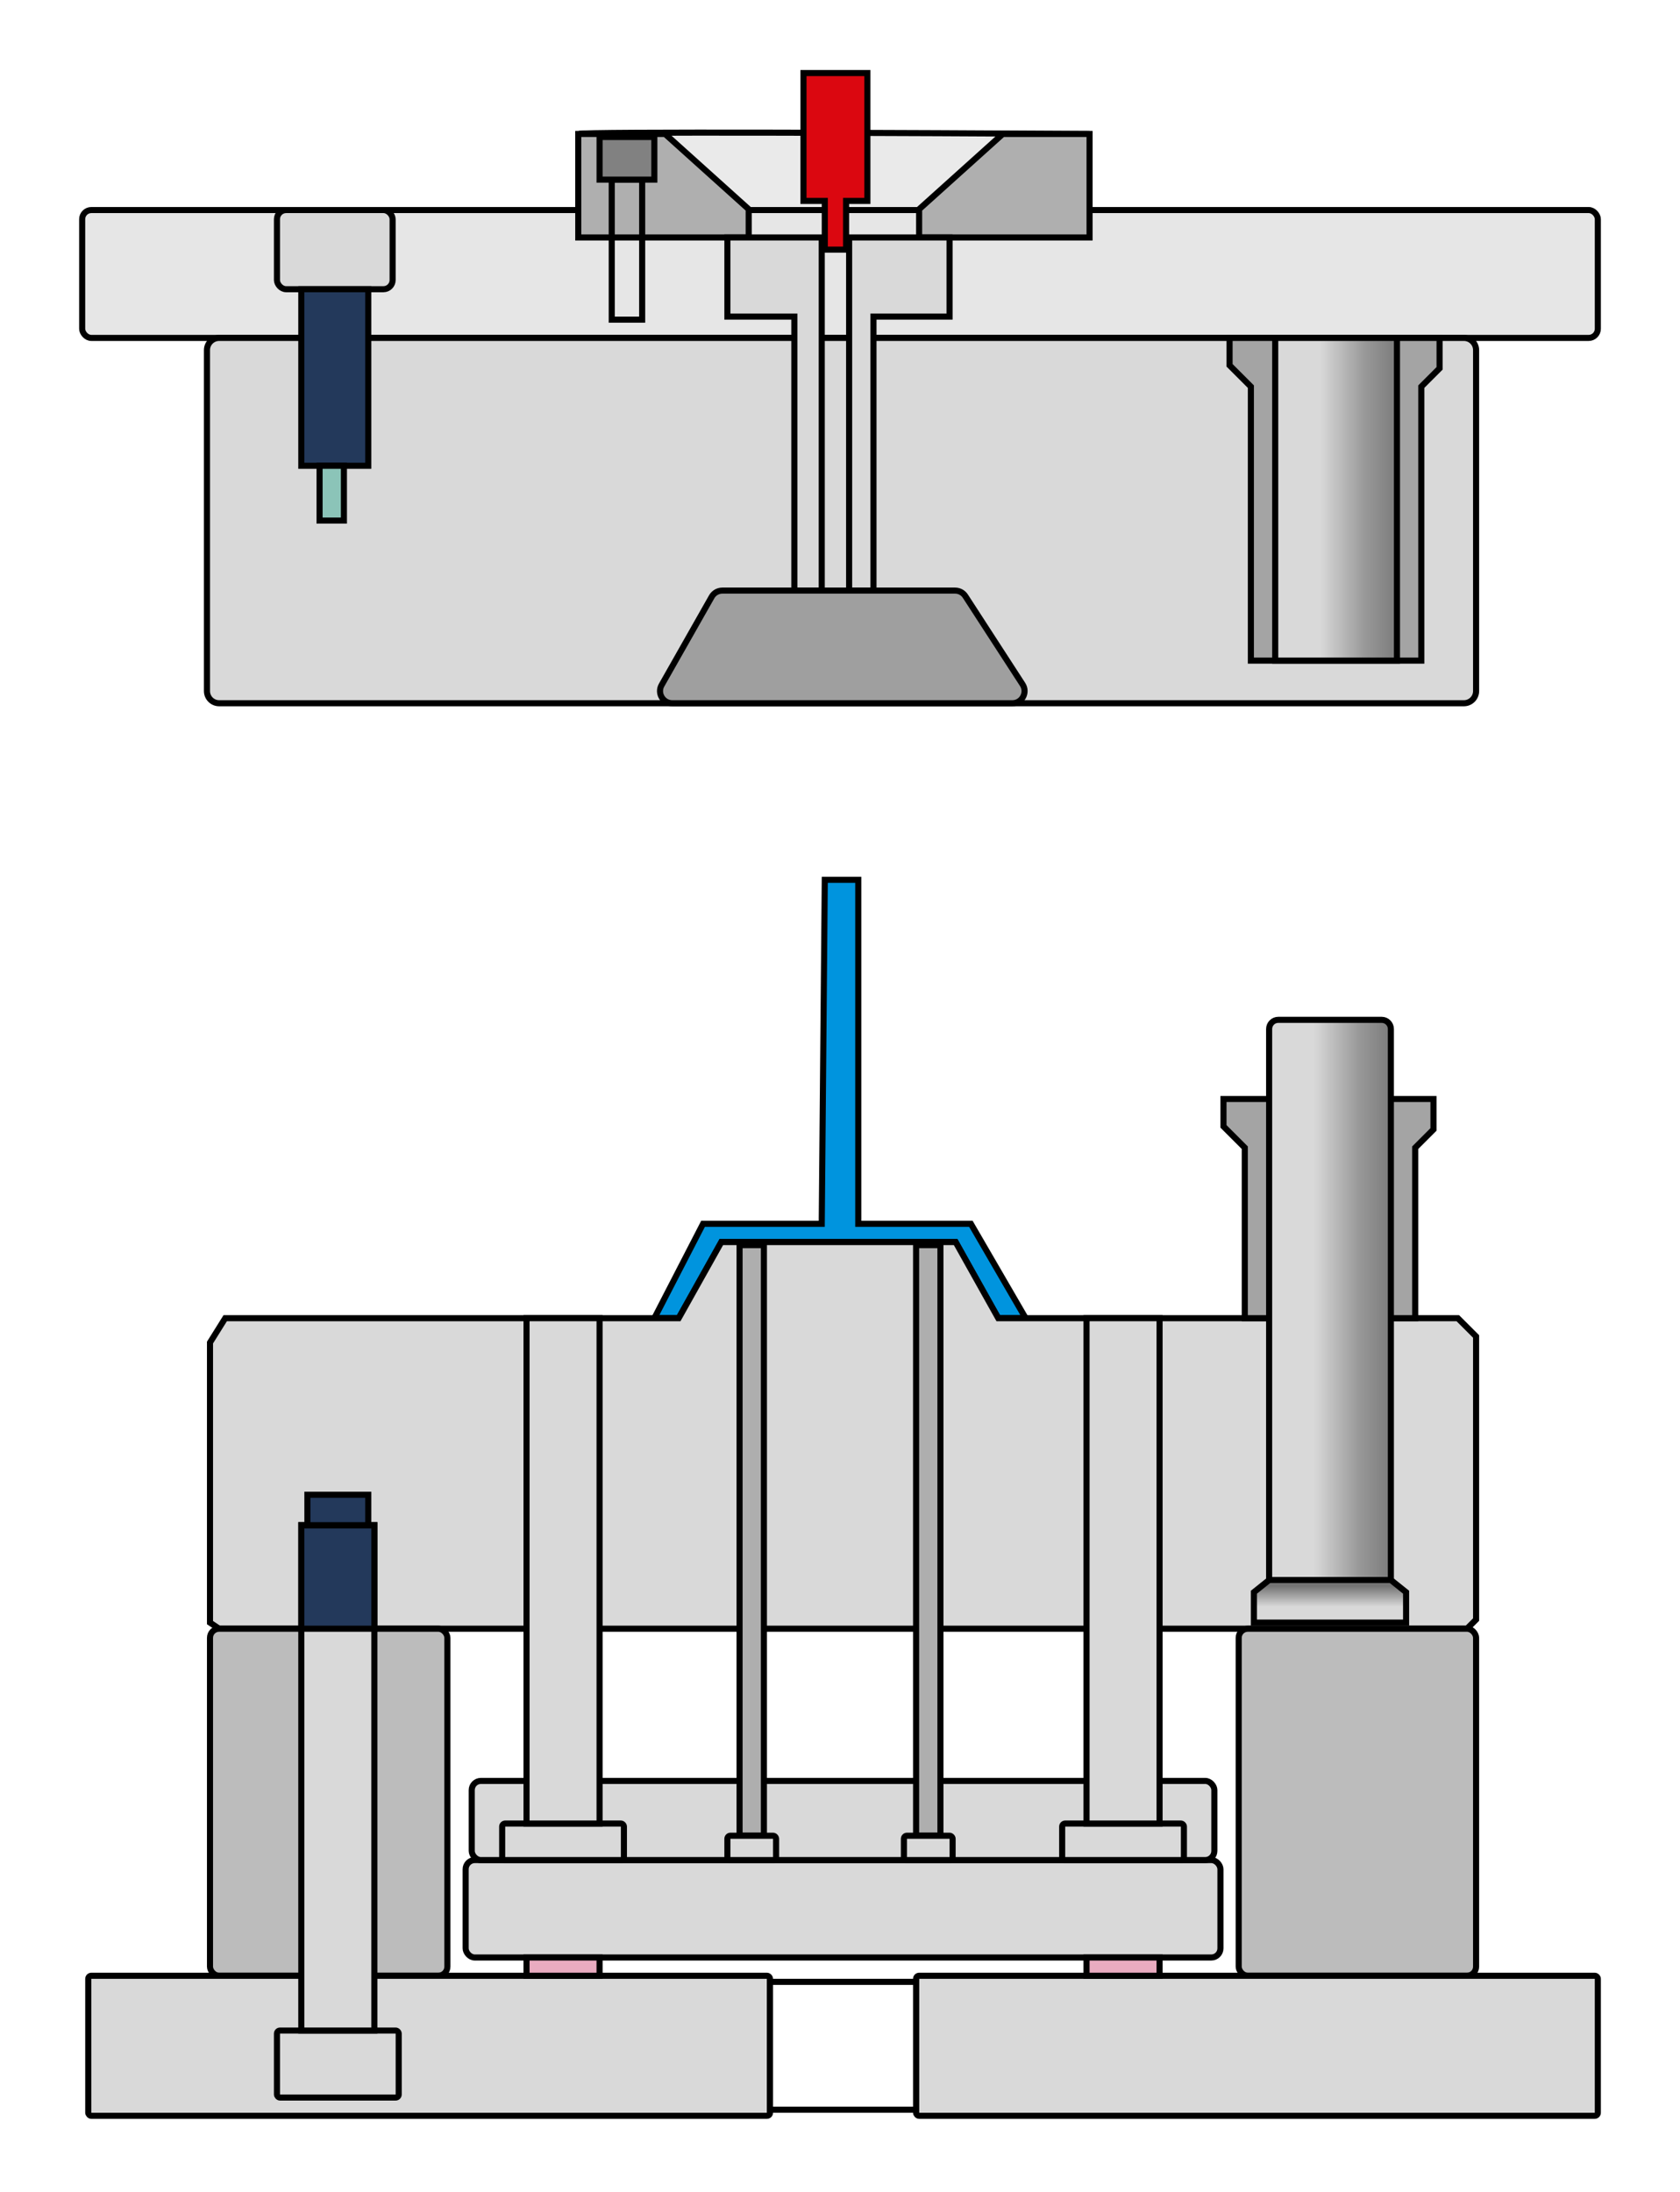 <svg width="276" height="360" viewBox="0 0 276 360" fill="none" xmlns="http://www.w3.org/2000/svg">
<rect width="276" height="360" fill="white"/>
<path d="M178.5 22.001C151 21.834 95.8 21.601 95 22.001L95 39L151 38.5L178.5 39V22.001Z" fill="#EAEAEA" stroke="black"/>
<rect x="13.5" y="34.5" width="249" height="21" rx="1.5" fill="#E6E6E6" stroke="black"/>
<path d="M95 22H109.255L123 34.364V39H95V22Z" fill="#AFAFAF" stroke="black"/>
<path d="M179 22H164.745L151 34.364V39H179V22Z" fill="#AFAFAF" stroke="black"/>
<rect x="100.5" y="29.5" width="5" height="23" stroke="black"/>
<rect x="98.5" y="22.5" width="9" height="7" fill="#818181" stroke="black"/>
<path d="M34 113.5V57.5C34 56.395 34.895 55.5 36 55.5H240.5C241.605 55.5 242.5 56.395 242.5 57.5V113.5C242.5 114.605 241.605 115.5 240.5 115.5H36C34.895 115.5 34 114.605 34 113.5Z" fill="#D9D9D9" stroke="black"/>
<path d="M119.5 52V39H135H139.5H156V52H143.5V97H139.5V39H135V52V97H130.5V52H119.5Z" fill="#D9D9D9"/>
<path d="M119.5 39V52H130.5V97H135V52V39H139.5V97H143.5V52H156V39H119.5Z" stroke="black"/>
<path d="M132 33V12H142.5V33H139V41H135.5V33H132Z" fill="#DB0710" stroke="black"/>
<path d="M111.5 216.5H107.5L115.5 201H135L135.5 144.5H141V201H159.5L168.5 216.5H164L157 204H118.5L111.5 216.5Z" fill="#0094DE" stroke="black"/>
<path d="M36 267.5L34.5 266.5V220.5L37 216.5H111.5L118.5 204H157L164 216.5H239.5L242.5 219.5V266L241 267.5H36Z" fill="#D9D9D9" stroke="black"/>
<path d="M235.5 180.5H201V185L204.5 188.5V216.5H232.5V188.5L235.5 185.5V180.5Z" fill="#A4A4A4" stroke="black"/>
<path d="M210 167.5H227C227.828 167.5 228.5 168.172 228.5 169V259.5H208.5V169C208.5 168.172 209.172 167.5 210 167.5Z" fill="url(#paint0_linear_370_561)" stroke="black"/>
<path d="M231 261.5V266.5H206V261.5L208.5 259.5H228.5L231 261.5Z" fill="url(#paint1_linear_370_561)" stroke="black"/>
<rect x="76.5" y="305.5" width="124" height="16" rx="1.5" fill="#D9D9D9" stroke="black"/>
<rect x="77.5" y="292.5" width="122" height="13" rx="1.5" fill="#D9D9D9" stroke="black"/>
<path d="M121.5 204.5H125.5V301.5H121.5V204.5Z" fill="#AEAEAE" stroke="black"/>
<path d="M150.5 204.5H154.5V301.5H150.5V204.5Z" fill="#AEAEAE" stroke="black"/>
<rect x="119.5" y="301.5" width="8" height="4" rx="0.5" fill="#D9D9D9" stroke="black"/>
<rect x="148.5" y="301.5" width="8" height="4" rx="0.5" fill="#D9D9D9" stroke="black"/>
<rect x="82.5" y="299.5" width="20" height="6" rx="0.5" fill="#D9D9D9" stroke="black"/>
<rect x="86.5" y="216.5" width="12" height="83" fill="#D9D9D9" stroke="black"/>
<rect x="174.5" y="299.5" width="20" height="6" rx="0.5" fill="#D9D9D9" stroke="black"/>
<rect x="178.5" y="216.5" width="12" height="83" fill="#D9D9D9" stroke="black"/>
<rect x="203.5" y="267.5" width="39" height="57" rx="1.5" fill="#BCBCBC" stroke="black"/>
<rect x="34.5" y="267.5" width="39" height="57" rx="1.5" fill="#BCBCBC" stroke="black"/>
<rect x="150.5" y="324.5" width="112" height="23" rx="0.5" fill="#D9D9D9" stroke="black"/>
<rect x="14.5" y="324.5" width="112" height="23" rx="0.5" fill="#D9D9D9" stroke="black"/>
<rect x="86.5" y="321.5" width="12" height="3" fill="#E9ABC0" stroke="black"/>
<rect x="178.5" y="321.5" width="12" height="3" fill="#E9ABC0" stroke="black"/>
<rect x="126.5" y="325.5" width="24" height="21" fill="white" stroke="black"/>
<rect x="45.5" y="34.5" width="19" height="13" rx="1.5" fill="#D9D9D9" stroke="black"/>
<rect x="49.5" y="47.5" width="11" height="29" fill="#23395B" stroke="black"/>
<rect x="52.5" y="76.5" width="4" height="9" fill="#8BC4B8" stroke="black"/>
<path d="M116.925 98.013L108.695 112.513C107.939 113.846 108.902 115.5 110.435 115.5H166.319C167.905 115.5 168.86 113.742 167.997 112.412L158.591 97.912C158.223 97.343 157.591 97 156.913 97H118.665C117.945 97 117.28 97.387 116.925 98.013Z" fill="#9F9F9F" stroke="black"/>
<path d="M236.5 55.5H202V60L205.5 63.5V108.5H233.5V63.5L236.5 60.5V55.5Z" fill="#A4A4A4" stroke="black"/>
<path d="M209.5 55.5H229.5V108.5H209.5V55.5Z" fill="url(#paint2_linear_370_561)" stroke="black"/>
<rect x="45.5" y="333.5" width="20" height="11" rx="0.5" fill="#D9D9D9" stroke="black"/>
<rect x="49.5" y="250.5" width="12" height="83" fill="#D9D9D9" stroke="black"/>
<rect x="49.5" y="250.5" width="12" height="17" fill="#23395B" stroke="black"/>
<rect x="50.5" y="245.5" width="10" height="5" fill="#23395B" stroke="black"/>
<defs>
<linearGradient id="paint0_linear_370_561" x1="208.5" y1="228.031" x2="230" y2="228.031" gradientUnits="userSpaceOnUse">
<stop stop-color="#D9D9D9"/>
<stop offset="0.34" stop-color="#D9D9D9"/>
<stop offset="0.69" stop-color="#989898"/>
<stop offset="1" stop-color="#737373"/>
</linearGradient>
<linearGradient id="paint1_linear_370_561" x1="217.5" y1="266" x2="217.5" y2="260.5" gradientUnits="userSpaceOnUse">
<stop offset="0.385" stop-color="#D9D9D9"/>
<stop offset="1" stop-color="#737373"/>
</linearGradient>
<linearGradient id="paint2_linear_370_561" x1="209.5" y1="107.5" x2="231" y2="107.5" gradientUnits="userSpaceOnUse">
<stop stop-color="#D9D9D9"/>
<stop offset="0.34" stop-color="#D9D9D9"/>
<stop offset="0.69" stop-color="#989898"/>
<stop offset="1" stop-color="#737373"/>
</linearGradient>
</defs>
</svg>
